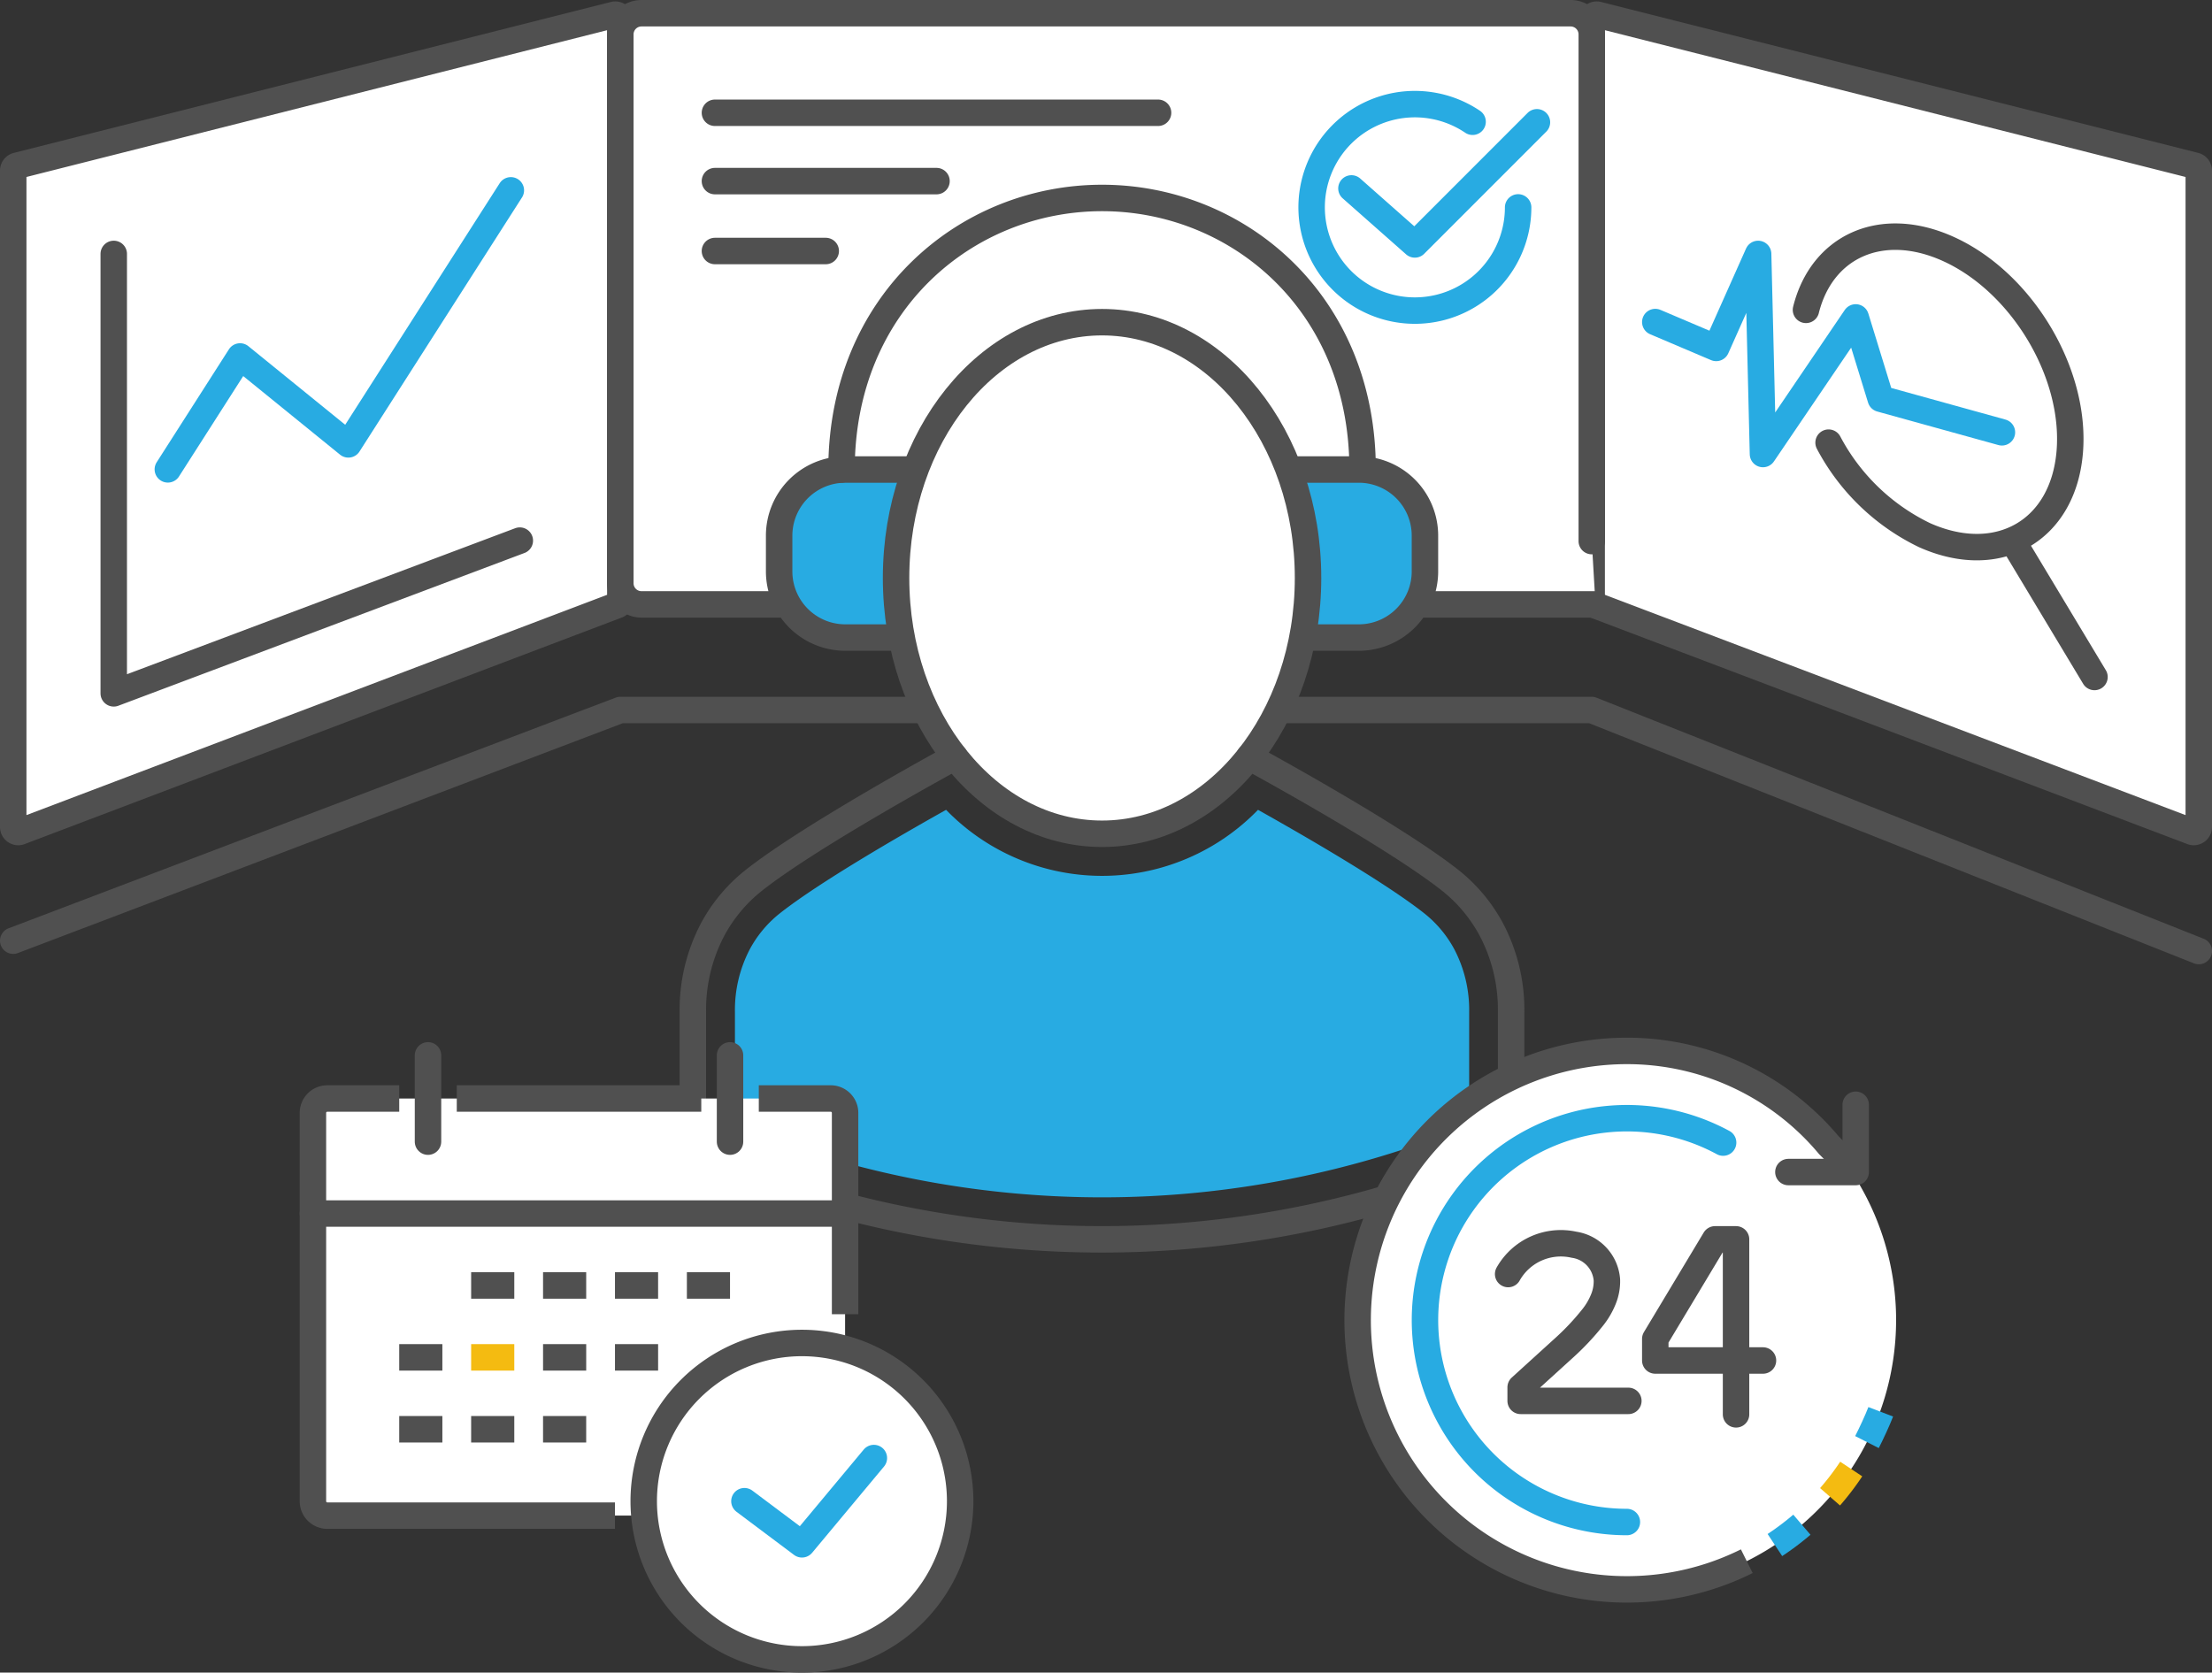 <svg xmlns="http://www.w3.org/2000/svg" width="167.238" height="126.469"><rect width="100%" height="100%" fill="#333333" stroke="none"/><defs><clipPath id="a"><path fill="none" d="M0 0h167.238v126.469H0z"/></clipPath></defs><g clip-path="url(#a)"><path d="M46.611 45.775L1.475 62.9A.382.382 0 011 62.532V12.9a.382.382 0 01.288-.37L46.424 1.12a.381.381 0 01.475.37V45.4a.382.382 0 01-.288.37" fill="#fff"/><path d="M46.611 45.775L1.475 62.9A.382.382 0 011 62.532V12.9a.382.382 0 01.288-.37L46.424 1.12a.381.381 0 01.475.37V45.4a.382.382 0 01-.288.375z" fill="none" stroke="#505050" stroke-linecap="round" stroke-linejoin="round" stroke-width="2"/><path d="M120.627 45.775L165.763 62.9a.382.382 0 00.475-.37V12.9a.382.382 0 00-.288-.37L120.814 1.12a.381.381 0 00-.475.37V45.4a.382.382 0 00.288.37" fill="#fff"/><path d="M120.627 45.775L165.763 62.9a.382.382 0 00.475-.37V12.9a.382.382 0 00-.288-.37L120.814 1.12a.381.381 0 00-.475.37V45.4a.382.382 0 00.288.375z" fill="none" stroke="#505050" stroke-linecap="round" stroke-linejoin="round" stroke-width="2"/><path d="M120.627 45.7H48.5a1.6 1.6 0 01-1.6-1.6V2.6A1.6 1.6 0 0148.5 1h70.246a1.6 1.6 0 011.6 1.6v38.313" fill="#fff"/><path d="M120.627 45.7H48.5a1.6 1.6 0 01-1.6-1.6V2.6A1.6 1.6 0 0148.5 1h70.246a1.6 1.6 0 011.6 1.6v38.313M78.83 53.685v-7.983m9.579.001v7.983M1 71.126l45.9-17.441h73.44l45.9 18.225M54.053 8.527h33.502m-33.502 5.167h16.751m-16.751 5.285h8.376" fill="none" stroke="#505050" stroke-linecap="round" stroke-linejoin="round" stroke-width="2"/><path d="M102.176 14.247l4.793 4.234 9.231-9.235m-1.422 6.436a7.806 7.806 0 11-3.443-6.476M12.69 35.489l5.459-8.536 8.189 6.647 12.284-19.208" fill="none" stroke="#28abe2" stroke-linecap="round" stroke-linejoin="round" stroke-width="2"/><path d="M39.3 40.877L8.6 52.425V19.2m127.941 4.229c1.2-4.805 5.686-6.875 10.715-4.626 5.583 2.5 9.714 9.368 9.229 15.348s-5.4 8.806-10.987 6.31a16.119 16.119 0 01-7.248-6.992m14.228 7.948l5.875 9.771" fill="none" stroke="#505050" stroke-linecap="round" stroke-linejoin="round" stroke-width="2"/><path d="M125.147 24.35l4.606 1.958 3.17-7.108.366 15.13L140.3 24l1.892 6.151 9.164 2.537" fill="none" stroke="#28abe2" stroke-linecap="round" stroke-linejoin="round" stroke-width="2"/><path d="M67.586 48.206h-3.679a5 5 0 01-5-5v-2.7a5 5 0 015-5.005h4.788" fill="#28abe2"/><path d="M67.586 48.206h-3.679a5 5 0 01-5-5v-2.7a5 5 0 015-5.005h4.788" fill="none" stroke="#505050" stroke-linecap="round" stroke-linejoin="round" stroke-width="2"/><path d="M99.054 48.206h3.679a5 5 0 005-5v-2.7a5 5 0 00-5-5.005h-4.788" fill="#28abe2"/><path d="M99.054 48.206h3.679a5 5 0 005-5v-2.7a5 5 0 00-5-5.005h-4.788M63.624 35.5c0-12.57 9.4-20.532 19.7-20.532 10.186 0 19.695 7.842 19.695 20.532" fill="none" stroke="#505050" stroke-linecap="round" stroke-linejoin="round" stroke-width="2"/><path d="M98.894 43.7c0 10.683-6.973 19.343-15.574 19.343S67.747 54.387 67.747 43.7s6.972-19.339 15.573-19.339 15.574 8.66 15.574 19.339" fill="#fff"/><path d="M72.192 57.233s-11.039 5.985-15.33 9.435a11.925 11.925 0 00-2.962 3.575 13.022 13.022 0 00-1.517 6.281v10.651a76.488 76.488 0 0061.866 0V76.524a13.02 13.02 0 00-1.517-6.282 11.933 11.933 0 00-2.957-3.574c-4.291-3.45-15.33-9.435-15.33-9.435" fill="none" stroke="#505050" stroke-linecap="round" stroke-linejoin="round" stroke-width="2"/><path d="M98.894 43.7c0 10.683-6.973 19.343-15.574 19.343S67.747 54.387 67.747 43.7s6.972-19.339 15.573-19.339 15.574 8.66 15.574 19.339z" fill="none" stroke="#505050" stroke-linecap="round" stroke-linejoin="round" stroke-width="2"/><path d="M95.112 61.233c3.374 1.891 9.775 5.58 12.676 7.912a8.738 8.738 0 012.163 2.628 9.885 9.885 0 011.125 4.751v8.552a73.314 73.314 0 01-55.511 0v-8.552a9.892 9.892 0 011.124-4.75 8.731 8.731 0 012.164-2.629c2.9-2.332 9.3-6.021 12.676-7.912a16.422 16.422 0 0023.583 0" fill="#28abe2"/><path fill="#fff" d="M23.659 83.06h40.234v31.535H23.659z"/><path d="M57.369 83.06h5.437a1.087 1.087 0 011.087 1.087v15.224M46.495 114.6H24.747a1.088 1.088 0 01-1.088-1.087V84.147a1.088 1.088 0 011.088-1.087h5.437" fill="none" stroke="#505050" stroke-linejoin="round" stroke-width="2"/><path d="M72.593 113.507a11.962 11.962 0 11-11.962-11.962 11.962 11.962 0 0111.962 11.962" fill="#fff"/><path d="M72.593 113.507a11.962 11.962 0 11-11.962-11.962 11.962 11.962 0 0111.962 11.962zM23.659 91.759h40.234" fill="none" stroke="#505050" stroke-linecap="round" stroke-linejoin="round" stroke-width="2"/><path d="M66.069 110.245l-5.437 6.524-4.35-3.262" fill="none" stroke="#28abe2" stroke-linecap="round" stroke-linejoin="round" stroke-width="2"/><path fill="none" stroke="#505050" stroke-linecap="round" stroke-linejoin="round" stroke-width="2" d="M55.194 79.798v6.524"/><path fill="none" stroke="#505050" stroke-linejoin="round" stroke-width="2" d="M34.534 83.06H53.02"/><path fill="none" stroke="#505050" stroke-linecap="round" stroke-linejoin="round" stroke-width="2" d="M32.359 79.798v6.524"/><path fill="none" stroke="#505050" stroke-linejoin="round" stroke-width="2" d="M35.621 97.196h3.262m2.175 0h3.262m2.175 0h3.262m2.175 0h3.262m-25.01 5.437h3.262"/><path fill="none" stroke="#f4bb11" stroke-linejoin="round" stroke-width="2" d="M35.621 102.633h3.262"/><path fill="none" stroke="#505050" stroke-linejoin="round" stroke-width="2" d="M41.058 102.633h3.262m2.175 0h3.262m-19.573 5.437h3.262m2.175 0h3.262m2.175 0h3.262"/><path d="M143.354 99.817A20.355 20.355 0 11123 79.462a20.355 20.355 0 0120.355 20.355" fill="#fff"/><path d="M140.3 83.532v5.089h-5.089" fill="none" stroke="#505050" stroke-linecap="round" stroke-linejoin="round" stroke-width="2"/><path d="M130.276 86.393a15.267 15.267 0 10-7.276 28.69" fill="none" stroke="#28abe2" stroke-linecap="round" stroke-linejoin="round" stroke-width="2"/><path d="M132.067 118.046A20.357 20.357 0 11123 79.462a19.888 19.888 0 0115.266 7.123l2.034 2.035" fill="none" stroke="#505050" stroke-linejoin="round" stroke-width="2"/><path d="M136.231 115.286a20.534 20.534 0 01-2.04 1.537" fill="none" stroke="#28abe2" stroke-linejoin="round" stroke-width="2"/><path d="M139.961 111.075a20.265 20.265 0 01-1.6 2.1" fill="none" stroke="#f4bb11" stroke-linejoin="round" stroke-width="2"/><path d="M142.193 106.749c-.256.669-.719 1.656-1.041 2.289" fill="none" stroke="#28abe2" stroke-linejoin="round" stroke-width="2"/><path d="M123.111 105.923h-8.142V104.9l3.388-3.079a19.107 19.107 0 002.032-2.174 5.511 5.511 0 00.845-1.439 3.58 3.58 0 00.255-1.438 2.913 2.913 0 00-2.483-2.653 4.573 4.573 0 00-4.983 2.216m19.266 6.537h-8.142v-1.634l4.519-7.526h1.587v13.231" fill="none" stroke="#505050" stroke-linecap="round" stroke-linejoin="round" stroke-width="2"/></g></svg>